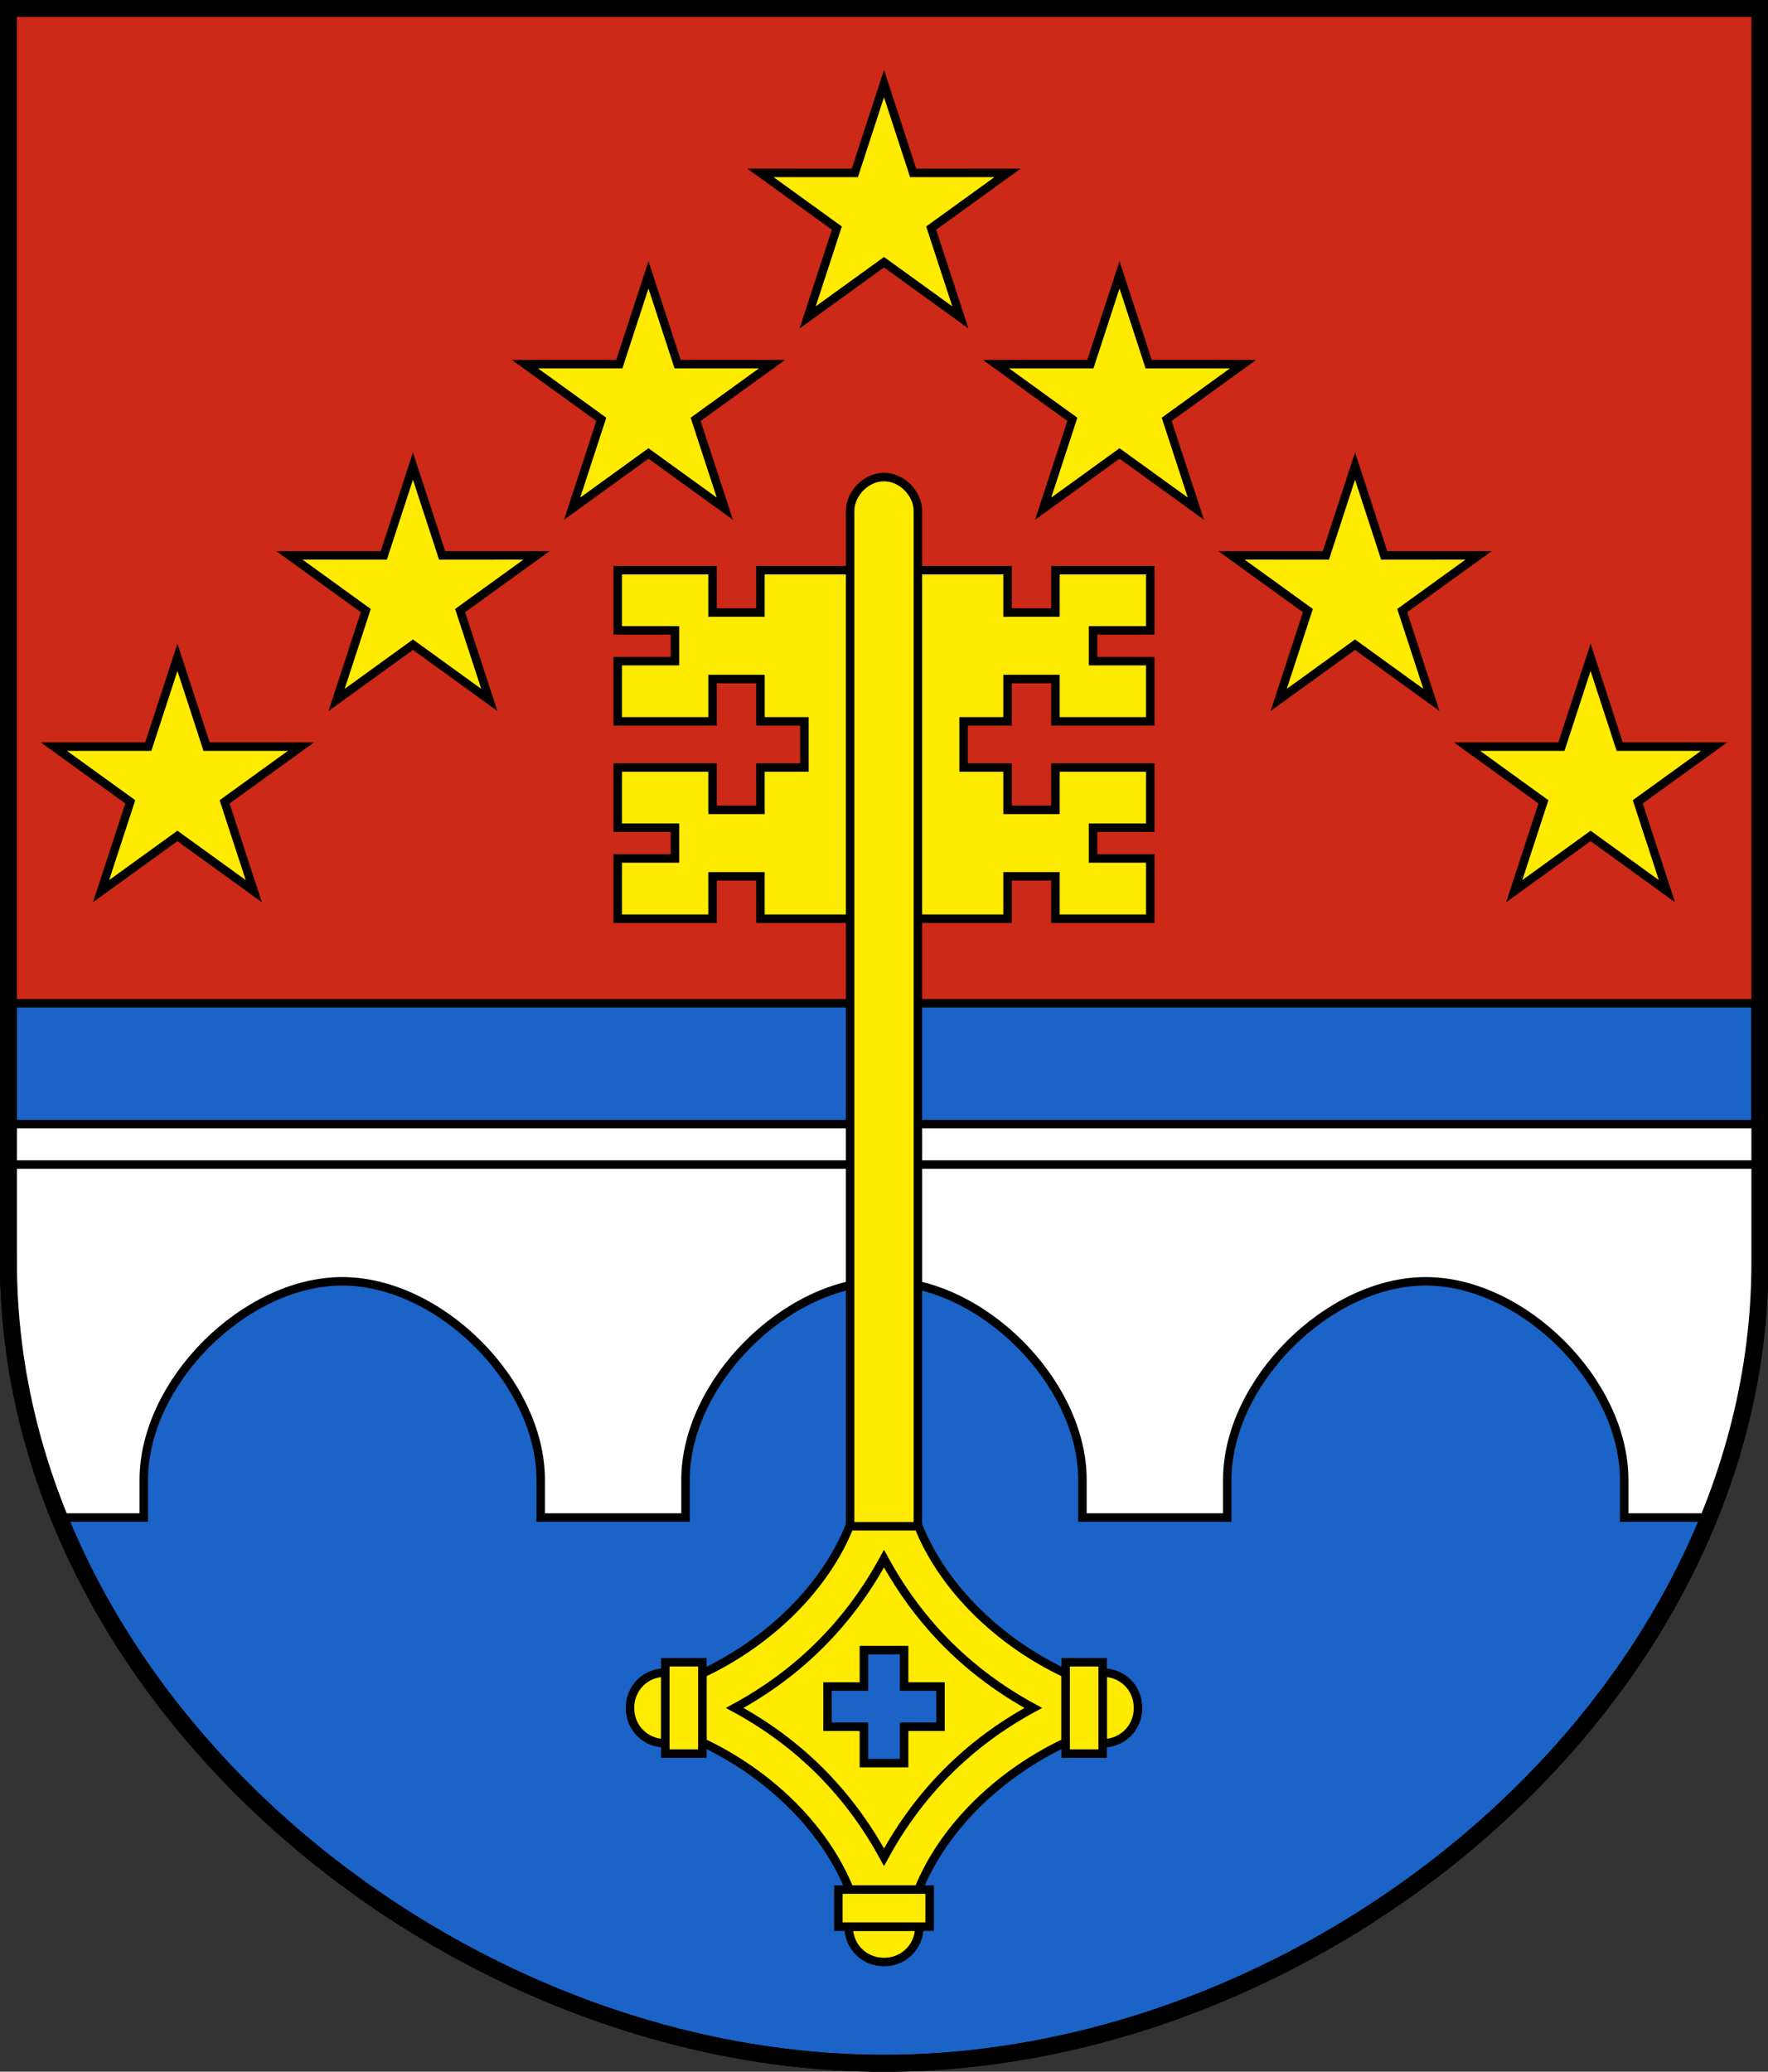 <?xml version="1.0" encoding="UTF-8" standalone="no"?>
<!-- Created with Inkscape (http://www.inkscape.org/) -->

<svg
   xmlns:dc="http://purl.org/dc/elements/1.1/"
   xmlns:cc="http://creativecommons.org/ns#"
   xmlns:rdf="http://www.w3.org/1999/02/22-rdf-syntax-ns#"
   xmlns:svg="http://www.w3.org/2000/svg"
   xmlns="http://www.w3.org/2000/svg"
   xmlns:sodipodi="http://sodipodi.sourceforge.net/DTD/sodipodi-0.dtd"
   xmlns:inkscape="http://www.inkscape.org/namespaces/inkscape"
   version="1.0"
   width="208.86"
   height="244.66"
   id="svg2780"
   inkscape:version="0.92.5 (2060ec1f9f, 2020-04-08)"
   sodipodi:docname="ClosDuDoubs-blazon.svg">
  <rect width="100%" height="100%" fill="#333333" stroke="none"/>
  <sodipodi:namedview
     pagecolor="#ffffff"
     bordercolor="#666666"
     borderopacity="1"
     objecttolerance="10"
     gridtolerance="10"
     guidetolerance="10"
     inkscape:pageopacity="0"
     inkscape:pageshadow="2"
     inkscape:window-width="3287"
     inkscape:window-height="1417"
     id="namedview25"
     showgrid="false"
     inkscape:zoom="4"
     inkscape:cx="153.04464"
     inkscape:cy="126.34346"
     inkscape:window-x="-8"
     inkscape:window-y="-8"
     inkscape:window-maximized="1"
     inkscape:current-layer="svg2780"
     inkscape:measure-start="104.255,149.787"
     inkscape:measure-end="104.255,126.383"
     showguides="true"
     inkscape:object-paths="true"
     inkscape:snap-intersection-paths="true" />
  <defs
     id="defs2782" />
  <path
     id="path4212-6"
     style="fill:#1b63c6;fill-opacity:1;fill-rule:evenodd;stroke:#000000;stroke-width:2;stroke-linecap:butt;stroke-miterlimit:4;stroke-dashoffset:0;stroke-opacity:1;stroke-dasharray:none"
     d="M 1,149.104 V 1 H 207.9 V 149.104 c 0,51.445 -51.754,94.568 -103.469,94.568 -51.715,0 -103.43,-43.123 -103.43,-94.568 z"
     inkscape:connector-curvature="0"
     sodipodi:nodetypes="sccscs" />
  <path
     style="opacity:1;fill:#cc2918;fill-opacity:1;stroke:#000000;stroke-width:1.002;stroke-miterlimit:20;stroke-dasharray:none;stroke-dashoffset:4.58;stroke-opacity:1"
     d="M 1,118.49 H 207.9 V -0.202 L 1,1 Z"
     id="path942"
     inkscape:connector-curvature="0" />
  <g
     id="g1472">
    <path
       sodipodi:nodetypes="ccccsssccsssccsssccc"
       inkscape:connector-curvature="0"
       d="M 207.9,132.76 H 1 c 0.207,15.572 -1.115,31.217 6.003,46.459 h 9.981 v -4.452 c 0,-11.521 11.935,-23.445 23.445,-23.445 11.511,0 23.445,11.924 23.445,23.445 v 4.452 h 17.109 v -4.452 c 0,-11.521 11.935,-23.445 23.445,-23.445 11.511,0 23.445,11.924 23.445,23.445 v 4.452 h 17.109 v -4.452 c 0,-11.521 11.935,-23.445 23.445,-23.445 11.511,0 23.445,11.924 23.445,23.445 v 4.452 l 10.016,0 c 7.156,-15.76 5.902,-31.073 6.008,-46.459 z"
       style="opacity:1;fill:#ffffff;fill-opacity:1;stroke:#000000;stroke-width:1.002;stroke-miterlimit:20;stroke-dasharray:none;stroke-dashoffset:4.58;stroke-opacity:1"
       id="path962-5-9" />
    <path
       inkscape:connector-curvature="0"
       id="path1002"
       d="M 1.026,137.533 H 207.9"
       style="opacity:1;fill:none;fill-opacity:1;stroke:#000000;stroke-width:1.002;stroke-miterlimit:20;stroke-dasharray:none;stroke-dashoffset:4.58;stroke-opacity:1" />
  </g>
  <path
     style="opacity:1;fill:#feeb00;fill-opacity:1;stroke:#000000;stroke-width:1;stroke-miterlimit:8;stroke-dasharray:none;stroke-dashoffset:4.58;stroke-opacity:1"
     d="m 119.025,20.419 -11.151,0.002 -3.444,-10.551 -3.444,10.551 -11.151,-0.002 9.023,6.519 -3.448,10.55 9.02,-6.523 9.02,6.523 -3.448,-10.55 z"
     id="path12002"
     inkscape:connector-curvature="0" />
  <path
     style="opacity:1;fill:#feeb00;fill-opacity:1;stroke:#000000;stroke-width:1;stroke-miterlimit:8;stroke-dasharray:none;stroke-dashoffset:4.58;stroke-opacity:1"
     d="m 146.848,43.005 -11.151,0.002 -3.444,-10.551 -3.444,10.551 -11.151,-0.002 9.023,6.519 -3.448,10.55 9.02,-6.523 9.02,6.523 -3.448,-10.55 z"
     id="path12002-2"
     inkscape:connector-curvature="0" />
  <path
     style="opacity:1;fill:#feeb00;fill-opacity:1;stroke:#000000;stroke-width:1;stroke-miterlimit:8;stroke-dasharray:none;stroke-dashoffset:4.58;stroke-opacity:1"
     d="m 174.671,65.591 -11.151,0.002 -3.444,-10.551 -3.444,10.551 -11.151,-0.002 9.023,6.519 -3.448,10.55 9.02,-6.523 9.02,6.523 -3.448,-10.55 z"
     id="path12002-2-4"
     inkscape:connector-curvature="0" />
  <path
     style="opacity:1;fill:#feeb00;fill-opacity:1;stroke:#000000;stroke-width:1;stroke-miterlimit:8;stroke-dasharray:none;stroke-dashoffset:4.58;stroke-opacity:1"
     d="m 202.495,88.176 -11.151,0.002 -3.444,-10.551 -3.444,10.551 -11.151,-0.002 9.023,6.519 -3.448,10.55 9.02,-6.523 9.02,6.523 -3.448,-10.55 z"
     id="path12002-2-4-0"
     inkscape:connector-curvature="0" />
  <path
     style="opacity:1;fill:#feeb00;fill-opacity:1;stroke:#000000;stroke-width:1;stroke-miterlimit:8;stroke-dasharray:none;stroke-dashoffset:4.58;stroke-opacity:1"
     d="m 62.012,43.005 11.151,0.002 3.444,-10.551 3.444,10.551 11.151,-0.002 -9.023,6.519 3.448,10.55 -9.02,-6.523 -9.02,6.523 3.448,-10.55 z"
     id="path12002-2-0"
     inkscape:connector-curvature="0" />
  <path
     style="opacity:1;fill:#feeb00;fill-opacity:1;stroke:#000000;stroke-width:1;stroke-miterlimit:8;stroke-dasharray:none;stroke-dashoffset:4.58;stroke-opacity:1"
     d="m 34.189,65.591 11.151,0.002 3.444,-10.551 3.444,10.551 11.151,-0.002 -9.023,6.519 3.448,10.55 -9.02,-6.523 -9.02,6.523 3.448,-10.55 z"
     id="path12002-2-4-7"
     inkscape:connector-curvature="0" />
  <path
     style="opacity:1;fill:#feeb00;fill-opacity:1;stroke:#000000;stroke-width:1;stroke-miterlimit:8;stroke-dasharray:none;stroke-dashoffset:4.58;stroke-opacity:1"
     d="m 6.366,88.176 11.151,0.002 3.444,-10.551 3.444,10.551 11.151,-0.002 -9.023,6.519 3.448,10.55 -9.02,-6.523 -9.02,6.523 3.448,-10.55 z"
     id="path12002-2-4-0-3"
     inkscape:connector-curvature="0" />
  <g
     id="g1468">
    <path
       sodipodi:nodetypes="ccccccccccccccccccccccccccccccccccccccccccccccccccccccccccccccc"
       inkscape:connector-curvature="0"
       d="m 119.026,67.336 v 5.001 h 5.657 v -5.001 h 11.203 v 7.111 h -6.762 v 3.634 h 6.762 v 7.111 h -11.203 v -5.001 h -5.657 v 5.001 h -5.193 v 5.448 h 5.193 v 5.001 h 5.657 v -5.001 h 11.203 v 7.111 h -6.762 v 3.634 h 6.762 v 7.111 h -11.203 v -5.001 h -5.657 v 5.001 H 104.43 89.834 v -5.001 h -5.657 v 5.001 H 72.974 v -7.111 h 6.762 v -3.634 h -6.762 v -7.111 h 11.203 v 5.001 h 5.657 v -5.001 H 95.028 v -5.448 h -5.193 v -5.001 h -5.657 v 5.001 H 72.974 v -7.111 h 6.762 v -3.634 h -6.762 v -7.111 h 11.203 v 5.001 h 5.657 v -5.001 h 14.596 z"
       style="opacity:1;fill:#feeb00;fill-opacity:1;stroke:#000000;stroke-width:1.002;stroke-miterlimit:20;stroke-dasharray:none;stroke-dashoffset:4.58;stroke-opacity:1"
       id="path1016-8-7-3" />
    <path
       sodipodi:nodetypes="cscscc"
       inkscape:connector-curvature="0"
       d="M 108.43,182.656 V 60.337 c 0,-2.084 -1.916,-4 -4,-4 -2.084,0 -4,1.916 -4,4 V 182.656 Z"
       style="opacity:1;fill:#feeb00;fill-opacity:1;stroke:#000000;stroke-width:1.002;stroke-miterlimit:20;stroke-dasharray:none;stroke-dashoffset:4.58;stroke-opacity:1"
       id="path1065-8" />
    <path
       inkscape:connector-curvature="0"
       id="path1126-0-1-3"
       d="m 100.361,180.248 c -2.973,7.406 -9.665,13.763 -17.387,17.387 v 8.139 c 7.722,3.623 14.413,9.981 17.387,17.387 H 108.5 c 2.973,-7.406 9.665,-13.763 17.387,-17.387 v -8.139 C 118.165,194.011 111.473,187.654 108.5,180.248 Z m 1.693,14.629 h 4.752 v 4.297 h 4.297 v 4.752 h -4.297 v 4.297 h -4.752 v -4.297 h -4.297 v -4.752 h 4.297 z"
       style="opacity:1;fill:#feeb00;fill-opacity:1;stroke:#000000;stroke-width:1.002;stroke-miterlimit:20;stroke-dasharray:none;stroke-dashoffset:4.58;stroke-opacity:1" />
    <path
       sodipodi:nodetypes="ccccc"
       inkscape:connector-curvature="0"
       d="m 104.43,184.07 c 4.137,7.613 10.012,13.494 17.634,17.634 -7.622,4.14 -13.497,10.021 -17.634,17.634 -4.137,-7.613 -10.012,-13.494 -17.634,-17.634 7.622,-4.14 13.497,-10.021 17.634,-17.634 z"
       style="opacity:1;fill:none;fill-opacity:1;stroke:#000000;stroke-width:1.002;stroke-miterlimit:20;stroke-dasharray:none;stroke-dashoffset:4.58;stroke-opacity:1"
       id="path1305-2-4" />
    <path
       sodipodi:nodetypes="cccc"
       inkscape:connector-curvature="0"
       d="m 78.598,205.88 c 0,-2.784 0,-5.568 0,-8.353 -2.334,0 -4.176,1.803 -4.176,4.176 0,2.374 1.843,4.176 4.176,4.176 z"
       style="opacity:1;fill:#feeb00;fill-opacity:1;stroke:#000000;stroke-width:1.002;stroke-miterlimit:20;stroke-dasharray:none;stroke-dashoffset:4.58;stroke-opacity:1"
       id="path1197-3-0" />
    <path
       sodipodi:nodetypes="ccccc"
       inkscape:connector-curvature="0"
       d="m 82.974,207.096 h -4.376 c 0,-3.594 0,-7.189 0,-10.783 h 4.376 c 0,3.594 -10e-7,7.189 -10e-7,10.783 z"
       style="opacity:1;fill:#feeb00;fill-opacity:1;stroke:#000000;stroke-width:1.002;stroke-miterlimit:20;stroke-dasharray:none;stroke-dashoffset:4.58;stroke-opacity:1"
       id="path1195-8-8" />
    <path
       sodipodi:nodetypes="cccc"
       inkscape:connector-curvature="0"
       d="m 130.262,205.88 c 0,-2.784 0,-5.568 0,-8.353 2.334,0 4.176,1.803 4.176,4.176 0,2.374 -1.843,4.176 -4.176,4.176 z"
       style="opacity:1;fill:#feeb00;fill-opacity:1;stroke:#000000;stroke-width:1.002;stroke-miterlimit:20;stroke-dasharray:none;stroke-dashoffset:4.58;stroke-opacity:1"
       id="path1197-3" />
    <path
       sodipodi:nodetypes="ccccc"
       inkscape:connector-curvature="0"
       d="m 125.886,207.096 h 4.376 c 0,-3.594 0,-7.189 0,-10.783 h -4.376 c 0,3.594 0,7.189 0,10.783 z"
       style="opacity:1;fill:#feeb00;fill-opacity:1;stroke:#000000;stroke-width:1.002;stroke-miterlimit:20;stroke-dasharray:none;stroke-dashoffset:4.58;stroke-opacity:1"
       id="path1195-8" />
    <path
       sodipodi:nodetypes="cccc"
       inkscape:connector-curvature="0"
       d="m 100.254,227.536 c 2.784,0 5.568,0 8.353,0 0,2.334 -1.803,4.176 -4.176,4.176 -2.374,0 -4.176,-1.843 -4.176,-4.176 z"
       style="opacity:1;fill:#feeb00;fill-opacity:1;stroke:#000000;stroke-width:1.002;stroke-miterlimit:20;stroke-dasharray:none;stroke-dashoffset:4.58;stroke-opacity:1"
       id="path1197-3-7" />
    <path
       sodipodi:nodetypes="ccccc"
       inkscape:connector-curvature="0"
       d="m 99.039,223.16 v 4.376 c 3.594,0 7.189,0 10.783,0 v -4.376 c -3.594,0 -7.189,0 -10.783,0 z"
       style="opacity:1;fill:#feeb00;fill-opacity:1;stroke:#000000;stroke-width:1.002;stroke-miterlimit:20;stroke-dasharray:none;stroke-dashoffset:4.58;stroke-opacity:1"
       id="path1195-8-2" />
  </g>
  <path
     id="path4212-6-6"
     style="fill:none;fill-opacity:1;fill-rule:evenodd;stroke:#000000;stroke-width:2;stroke-linecap:butt;stroke-miterlimit:4;stroke-dasharray:none;stroke-dashoffset:0;stroke-opacity:1"
     d="M 1,149.104 V 1 H 207.9 V 149.104 c 0,51.445 -51.754,94.568 -103.469,94.568 -51.715,0 -103.43,-43.123 -103.43,-94.568 z"
     inkscape:connector-curvature="0"
     sodipodi:nodetypes="sccscs" />
</svg>
